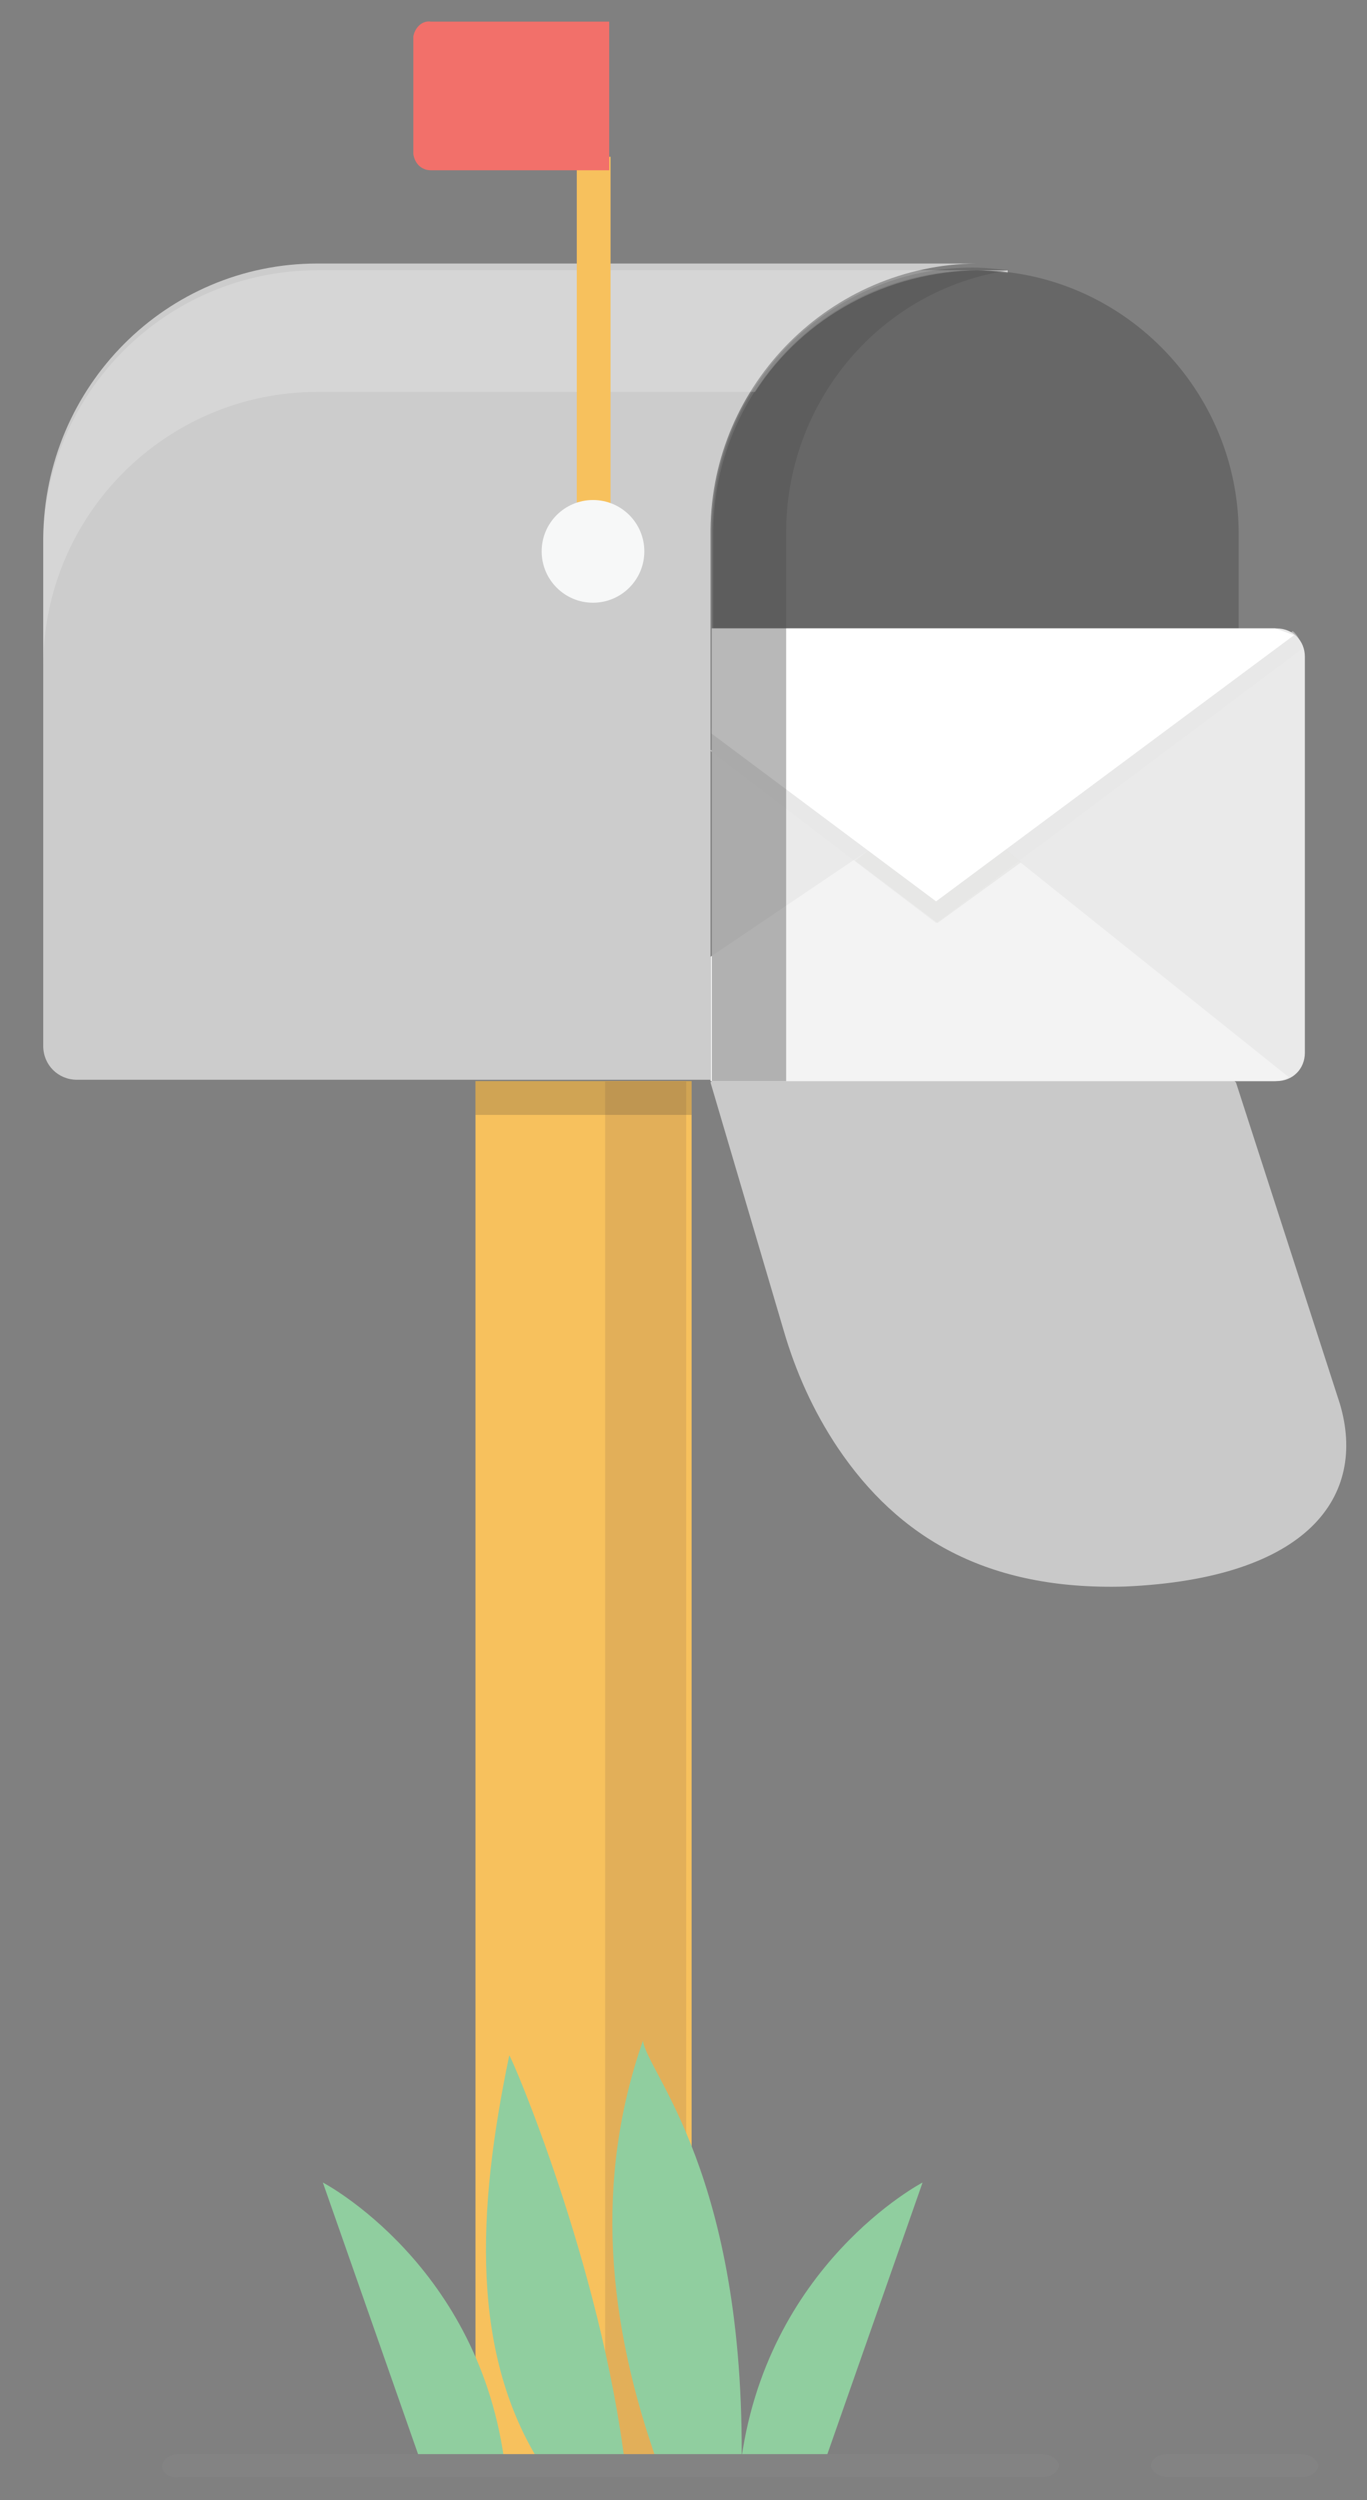 <?xml version="1.0" encoding="utf-8"?>
<!-- Generator: Adobe Illustrator 23.0.5, SVG Export Plug-In . SVG Version: 6.00 Build 0)  -->
<svg version="1.1" id="Layer_1" xmlns="http://www.w3.org/2000/svg" xmlns:xlink="http://www.w3.org/1999/xlink" x="0px" y="0px"
	 viewBox="0 0 101.2 185" style="enable-background:new 0 0 101.2 185;" xml:space="preserve">
<rect x="0" y="0" width="101.2" height="185" fill="#808080" stroke="none"/>
<style type="text/css">
	.st0{fill:#C9C9C9;}
	.st1{fill:#CCCCCC;}
	.st2{fill:#F7C15D;}
	.st3{fill:#E2AF59;}
	.st4{fill:#676767;}
	.st5{fill:#EAEAEA;}
	.st6{fill:#F3F3F3;}
	.st7{fill:#E6E6E5;fill-opacity:0.502;}
	.st8{fill:#E6E6E5;fill-opacity:0.8;}
	.st9{fill:#FFFFFF;}
	.st10{fill:#4E4E4E;fill-opacity:0.4;}
	.st11{fill:#333333;fill-opacity:0.2;}
	.st12{fill:#FFFFFF;fill-opacity:0.2;}
	.st13{fill:#F7F8F8;}
	.st14{fill:#F2706A;}
	.st15{fill:#90CE9F;}
	.st16{fill:#838383;}
</style>
<g>
	<g>
		<g>
			<title></title>
			<g>
				<path class="st0" d="M52.6,80.1l5.4,18.3c0.9,3.1,2.2,6,4,8.7c4.5,6.7,11.1,10.6,21.3,10.3c13.6-0.6,17.9-6.7,15.9-13.5
					l-7.7-23.8L90.3,79l-36.7,0L52.6,80.1z"/>
				<path class="st1" d="M74.6,20H72c0.9,0,1.8,0.1,2.6,0.2V20z"/>
				<rect x="35.2" y="80" class="st2" width="16" height="102.6"/>
				<rect x="44.8" y="80" class="st3" width="6" height="102.6"/>
				<path class="st4" d="M52.7,79.9l1.4-1.4l37.6-9.1V39.5c0-10.7-8.7-19.5-19.4-19.5l0,0c-10.8,0-19.5,8.7-19.5,19.5V79.9z"/>
				<g>
					<path class="st5" d="M52.7,46.5h41.8c1.2,0,2.1,0.9,2.1,2.1v29.3c0,1.2-0.9,2.1-2.1,2.1H52.7V46.5z"/>
					<path class="st6" d="M95.4,79.7l-21-16.8l-5.1,3.8l-5-3.8l-11.7,7.9V80h41.7C94.7,80,95.1,79.9,95.4,79.7z"/>
					<path class="st7" d="M52.5,55.5l16.8,12.8L96.4,48c-0.1-0.5-0.3-1-0.7-1.3L69.3,66.5L52.7,53.9v1.6L52.5,55.5z"/>
					<polygon class="st8" points="63.3,63.7 64.3,62.9 69.3,66.6 74.4,62.8 75.6,63.8 69.4,68.3 					"/>
					<polygon class="st9" points="52.7,54.3 69.3,66.7 95.8,47 94.4,46.5 52.7,46.5 					"/>
				</g>
				<path class="st10" d="M52.7,80h5.5V39.4c0-9.7,7-18,16.5-19.4c-0.9-0.1-1.8-0.2-2.7-0.2l0,0c-10.6,0-19.3,8.8-19.3,19.6L52.7,80
					z"/>
				<polygon class="st11" points="35.2,80 51.2,80 51.2,82.5 35.2,82.5 				"/>
				<path class="st1" d="M72.3,19.5H23.5c-11.2,0-20.2,9.1-20.3,20.3v37.6c0,1.4,1.1,2.5,2.5,2.5h46.9V39.2
					C52.7,28.4,61.5,19.6,72.3,19.5z"/>
				<g>
					<path class="st12" d="M72.4,20H23.5c-11.2,0-20.3,9.1-20.3,20.3v9C3.2,38.1,12.3,29,23.5,29h32.4C59.5,23.4,65.7,20.1,72.4,20z
						"/>
					<path class="st12" d="M74.6,20H72c0.9,0,1.8,0.1,2.6,0.2V20z"/>
				</g>
				<rect x="42.7" y="11.6" class="st2" width="2.5" height="27"/>
				<circle class="st13" cx="43.9" cy="40.8" r="3.8"/>
				<path class="st14" d="M31.9,1.6h13.2v11H31.9c-0.7,0-1.2-0.5-1.3-1.2c0,0,0-0.1,0-0.1V2.7C30.7,2.1,31.2,1.5,31.9,1.6
					C31.9,1.6,31.9,1.6,31.9,1.6z"/>
			</g>
		</g>
		<g>
			<path class="st15" d="M54.8,182.6h6.1l7.4-21.1C68.3,161.5,56.6,167.6,54.8,182.6z"/>
		</g>
		<g>
			<path class="st15" d="M54.9,182.6h-6.1c-3.9-10.8-4.8-21.3-1.2-31.6C47.9,153.4,55.2,160.8,54.9,182.6z"/>
		</g>
		<g>
			<path class="st15" d="M37.4,182.6h-6.1l-7.4-21.1C23.9,161.5,35.6,167.6,37.4,182.6z"/>
		</g>
		<g>
			<path class="st15" d="M46.3,182.6h-6.1c-5.4-8.3-4.9-19-2.5-30.5C37.8,152,44.5,167.6,46.3,182.6z"/>
		</g>
	</g>
	<path class="st16" d="M12,182.5c0-0.5,0.6-0.9,1.2-0.9h63.9c0.7,0,1.2,0.4,1.3,0.8c0,0.5-0.6,0.9-1.2,0.9h-64
		C12.6,183.4,12,183,12,182.5z"/>
	<path class="st16" d="M86.4,181.6h9.9c0.7,0,1.2,0.4,1.3,0.8c0,0.5-0.6,0.9-1.2,0.9h-9.9c-0.7,0-1.2-0.4-1.3-0.8
		C85.2,182,85.7,181.6,86.4,181.6z"/>
</g>
</svg>

